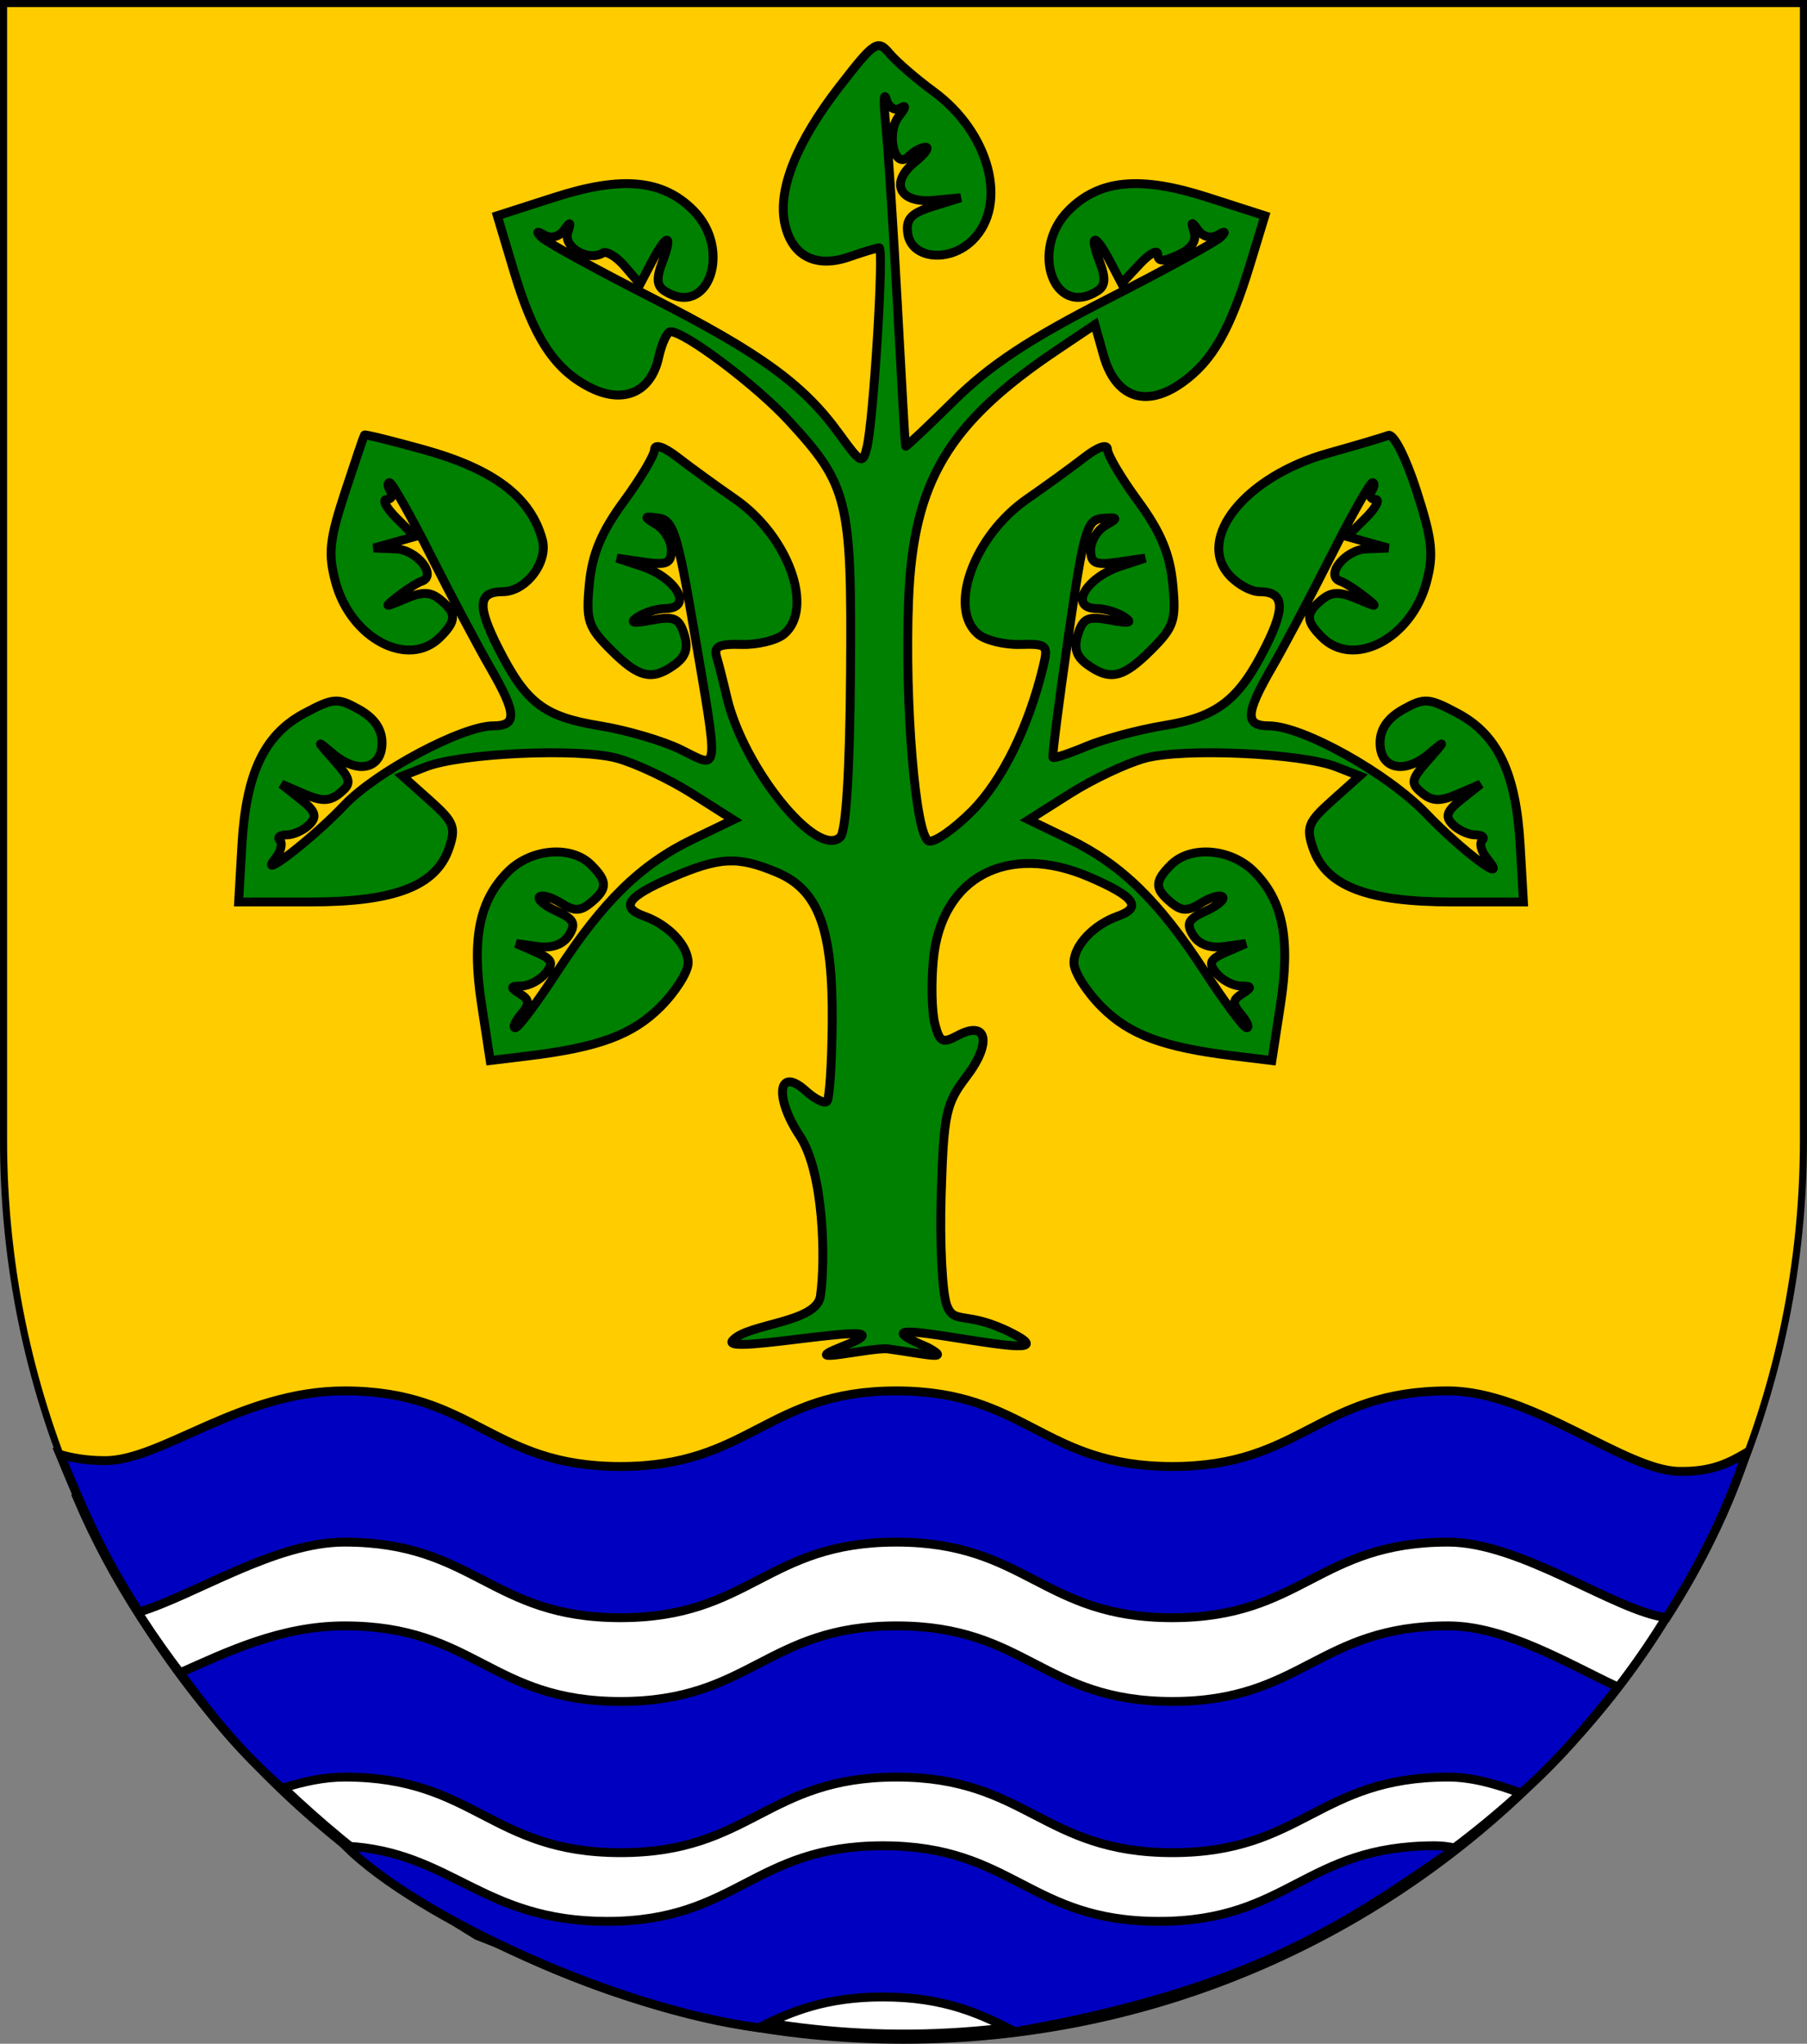 <?xml version="1.0" encoding="UTF-8" standalone="no"?>
<!-- Created with Inkscape (http://www.inkscape.org/) -->
<svg
   xmlns:dc="http://purl.org/dc/elements/1.1/"
   xmlns:cc="http://creativecommons.org/ns#"
   xmlns:rdf="http://www.w3.org/1999/02/22-rdf-syntax-ns#"
   xmlns:svg="http://www.w3.org/2000/svg"
   xmlns="http://www.w3.org/2000/svg"
   xmlns:sodipodi="http://sodipodi.sourceforge.net/DTD/sodipodi-0.dtd"
   xmlns:inkscape="http://www.inkscape.org/namespaces/inkscape"
   width="763"
   height="863"
   id="svg2"
   version="1.1"
   inkscape:version="0.46"
   sodipodi:docname="Wappen Junkertum Goldlinden.svg"
   sodipodi:version="0.32"
   inkscape:output_extension="org.inkscape.output.svg.inkscape">
  <rect width="100%" height="100%" fill="#808080" stroke="none"/>
  <defs
     id="defs4">
    <inkscape:perspective
       sodipodi:type="inkscape:persp3d"
       inkscape:vp_x="0 : 526.18109 : 1"
       inkscape:vp_y="0 : 1000 : 0"
       inkscape:vp_z="744.09448 : 526.18109 : 1"
       inkscape:persp3d-origin="372.04724 : 350.78739 : 1"
       id="perspective10" />
    <inkscape:perspective
       id="perspective2828"
       inkscape:persp3d-origin="0.5 : 0.33333333 : 1"
       inkscape:vp_z="1 : 0.5 : 1"
       inkscape:vp_y="0 : 1000 : 0"
       inkscape:vp_x="0 : 0.5 : 1"
       sodipodi:type="inkscape:persp3d" />
    <inkscape:perspective
       id="perspective2828-7"
       inkscape:persp3d-origin="0.5 : 0.33333333 : 1"
       inkscape:vp_z="1 : 0.5 : 1"
       inkscape:vp_y="0 : 1000 : 0"
       inkscape:vp_x="0 : 0.5 : 1"
       sodipodi:type="inkscape:persp3d" />
    <inkscape:perspective
       id="perspective3640"
       inkscape:persp3d-origin="0.5 : 0.33333333 : 1"
       inkscape:vp_z="1 : 0.5 : 1"
       inkscape:vp_y="0 : 1000 : 0"
       inkscape:vp_x="0 : 0.5 : 1"
       sodipodi:type="inkscape:persp3d" />
    <inkscape:perspective
       id="perspective3670"
       inkscape:persp3d-origin="0.5 : 0.33333333 : 1"
       inkscape:vp_z="1 : 0.5 : 1"
       inkscape:vp_y="0 : 1000 : 0"
       inkscape:vp_x="0 : 0.5 : 1"
       sodipodi:type="inkscape:persp3d" />
    <inkscape:perspective
       id="perspective3693"
       inkscape:persp3d-origin="0.5 : 0.33333333 : 1"
       inkscape:vp_z="1 : 0.5 : 1"
       inkscape:vp_y="0 : 1000 : 0"
       inkscape:vp_x="0 : 0.5 : 1"
       sodipodi:type="inkscape:persp3d" />
    <inkscape:perspective
       id="perspective3720"
       inkscape:persp3d-origin="0.5 : 0.33333333 : 1"
       inkscape:vp_z="1 : 0.5 : 1"
       inkscape:vp_y="0 : 1000 : 0"
       inkscape:vp_x="0 : 0.5 : 1"
       sodipodi:type="inkscape:persp3d" />
    <inkscape:perspective
       id="perspective3747"
       inkscape:persp3d-origin="0.5 : 0.33333333 : 1"
       inkscape:vp_z="1 : 0.5 : 1"
       inkscape:vp_y="0 : 1000 : 0"
       inkscape:vp_x="0 : 0.5 : 1"
       sodipodi:type="inkscape:persp3d" />
    <inkscape:perspective
       id="perspective3763"
       inkscape:persp3d-origin="0.5 : 0.33333333 : 1"
       inkscape:vp_z="1 : 0.5 : 1"
       inkscape:vp_y="0 : 1000 : 0"
       inkscape:vp_x="0 : 0.5 : 1"
       sodipodi:type="inkscape:persp3d" />
    <inkscape:perspective
       id="perspective3792"
       inkscape:persp3d-origin="0.5 : 0.33333333 : 1"
       inkscape:vp_z="1 : 0.5 : 1"
       inkscape:vp_y="0 : 1000 : 0"
       inkscape:vp_x="0 : 0.5 : 1"
       sodipodi:type="inkscape:persp3d" />
    <inkscape:perspective
       id="perspective3814"
       inkscape:persp3d-origin="0.5 : 0.33333333 : 1"
       inkscape:vp_z="1 : 0.5 : 1"
       inkscape:vp_y="0 : 1000 : 0"
       inkscape:vp_x="0 : 0.5 : 1"
       sodipodi:type="inkscape:persp3d" />
    <inkscape:perspective
       id="perspective3841"
       inkscape:persp3d-origin="0.5 : 0.33333333 : 1"
       inkscape:vp_z="1 : 0.5 : 1"
       inkscape:vp_y="0 : 1000 : 0"
       inkscape:vp_x="0 : 0.5 : 1"
       sodipodi:type="inkscape:persp3d" />
    <inkscape:perspective
       id="perspective3841-5"
       inkscape:persp3d-origin="0.5 : 0.33333333 : 1"
       inkscape:vp_z="1 : 0.5 : 1"
       inkscape:vp_y="0 : 1000 : 0"
       inkscape:vp_x="0 : 0.5 : 1"
       sodipodi:type="inkscape:persp3d" />
    <inkscape:perspective
       id="perspective3872"
       inkscape:persp3d-origin="0.5 : 0.33333333 : 1"
       inkscape:vp_z="1 : 0.5 : 1"
       inkscape:vp_y="0 : 1000 : 0"
       inkscape:vp_x="0 : 0.5 : 1"
       sodipodi:type="inkscape:persp3d" />
    <inkscape:perspective
       id="perspective3898"
       inkscape:persp3d-origin="0.5 : 0.33333333 : 1"
       inkscape:vp_z="1 : 0.5 : 1"
       inkscape:vp_y="0 : 1000 : 0"
       inkscape:vp_x="0 : 0.5 : 1"
       sodipodi:type="inkscape:persp3d" />
    <inkscape:perspective
       id="perspective3920"
       inkscape:persp3d-origin="0.5 : 0.33333333 : 1"
       inkscape:vp_z="1 : 0.5 : 1"
       inkscape:vp_y="0 : 1000 : 0"
       inkscape:vp_x="0 : 0.5 : 1"
       sodipodi:type="inkscape:persp3d" />
    <inkscape:perspective
       id="perspective2860"
       inkscape:persp3d-origin="0.5 : 0.33333333 : 1"
       inkscape:vp_z="1 : 0.5 : 1"
       inkscape:vp_y="0 : 1000 : 0"
       inkscape:vp_x="0 : 0.5 : 1"
       sodipodi:type="inkscape:persp3d" />
    <inkscape:perspective
       id="perspective3672"
       inkscape:persp3d-origin="0.5 : 0.33333333 : 1"
       inkscape:vp_z="1 : 0.5 : 1"
       inkscape:vp_y="0 : 1000 : 0"
       inkscape:vp_x="0 : 0.5 : 1"
       sodipodi:type="inkscape:persp3d" />
    <inkscape:perspective
       id="perspective3695"
       inkscape:persp3d-origin="0.5 : 0.33333333 : 1"
       inkscape:vp_z="1 : 0.5 : 1"
       inkscape:vp_y="0 : 1000 : 0"
       inkscape:vp_x="0 : 0.5 : 1"
       sodipodi:type="inkscape:persp3d" />
    <inkscape:perspective
       id="perspective3261"
       inkscape:persp3d-origin="0.5 : 0.33333333 : 1"
       inkscape:vp_z="1 : 0.5 : 1"
       inkscape:vp_y="0 : 1000 : 0"
       inkscape:vp_x="0 : 0.5 : 1"
       sodipodi:type="inkscape:persp3d" />
    <inkscape:perspective
       id="perspective2828-1"
       inkscape:persp3d-origin="0.5 : 0.33333333 : 1"
       inkscape:vp_z="1 : 0.5 : 1"
       inkscape:vp_y="0 : 1000 : 0"
       inkscape:vp_x="0 : 0.5 : 1"
       sodipodi:type="inkscape:persp3d" />
    <inkscape:perspective
       id="perspective3652"
       inkscape:persp3d-origin="0.5 : 0.33333333 : 1"
       inkscape:vp_z="1 : 0.5 : 1"
       inkscape:vp_y="0 : 1000 : 0"
       inkscape:vp_x="0 : 0.5 : 1"
       sodipodi:type="inkscape:persp3d" />
    <inkscape:perspective
       id="perspective3652-2"
       inkscape:persp3d-origin="0.5 : 0.33333333 : 1"
       inkscape:vp_z="1 : 0.5 : 1"
       inkscape:vp_y="0 : 1000 : 0"
       inkscape:vp_x="0 : 0.5 : 1"
       sodipodi:type="inkscape:persp3d" />
    <inkscape:perspective
       id="perspective3652-5"
       inkscape:persp3d-origin="0.5 : 0.33333333 : 1"
       inkscape:vp_z="1 : 0.5 : 1"
       inkscape:vp_y="0 : 1000 : 0"
       inkscape:vp_x="0 : 0.5 : 1"
       sodipodi:type="inkscape:persp3d" />
    <inkscape:perspective
       id="perspective3727"
       inkscape:persp3d-origin="0.5 : 0.33333333 : 1"
       inkscape:vp_z="1 : 0.5 : 1"
       inkscape:vp_y="0 : 1000 : 0"
       inkscape:vp_x="0 : 0.5 : 1"
       sodipodi:type="inkscape:persp3d" />
    <inkscape:perspective
       id="perspective3843"
       inkscape:persp3d-origin="0.5 : 0.33333333 : 1"
       inkscape:vp_z="1 : 0.5 : 1"
       inkscape:vp_y="0 : 1000 : 0"
       inkscape:vp_x="0 : 0.5 : 1"
       sodipodi:type="inkscape:persp3d" />
    <inkscape:perspective
       id="perspective3970"
       inkscape:persp3d-origin="0.5 : 0.33333333 : 1"
       inkscape:vp_z="1 : 0.5 : 1"
       inkscape:vp_y="0 : 1000 : 0"
       inkscape:vp_x="0 : 0.5 : 1"
       sodipodi:type="inkscape:persp3d" />
    <inkscape:perspective
       id="perspective4007"
       inkscape:persp3d-origin="0.5 : 0.33333333 : 1"
       inkscape:vp_z="1 : 0.5 : 1"
       inkscape:vp_y="0 : 1000 : 0"
       inkscape:vp_x="0 : 0.5 : 1"
       sodipodi:type="inkscape:persp3d" />
    <inkscape:perspective
       id="perspective4062"
       inkscape:persp3d-origin="0.5 : 0.33333333 : 1"
       inkscape:vp_z="1 : 0.5 : 1"
       inkscape:vp_y="0 : 1000 : 0"
       inkscape:vp_x="0 : 0.5 : 1"
       sodipodi:type="inkscape:persp3d" />
    <inkscape:perspective
       id="perspective4153"
       inkscape:persp3d-origin="0.5 : 0.33333333 : 1"
       inkscape:vp_z="1 : 0.5 : 1"
       inkscape:vp_y="0 : 1000 : 0"
       inkscape:vp_x="0 : 0.5 : 1"
       sodipodi:type="inkscape:persp3d" />
    <inkscape:perspective
       id="perspective4316"
       inkscape:persp3d-origin="0.5 : 0.33333333 : 1"
       inkscape:vp_z="1 : 0.5 : 1"
       inkscape:vp_y="0 : 1000 : 0"
       inkscape:vp_x="0 : 0.5 : 1"
       sodipodi:type="inkscape:persp3d" />
    <inkscape:perspective
       id="perspective4316-9"
       inkscape:persp3d-origin="0.5 : 0.33333333 : 1"
       inkscape:vp_z="1 : 0.5 : 1"
       inkscape:vp_y="0 : 1000 : 0"
       inkscape:vp_x="0 : 0.5 : 1"
       sodipodi:type="inkscape:persp3d" />
    <inkscape:perspective
       id="perspective2898"
       inkscape:persp3d-origin="0.5 : 0.33333333 : 1"
       inkscape:vp_z="1 : 0.5 : 1"
       inkscape:vp_y="0 : 1000 : 0"
       inkscape:vp_x="0 : 0.5 : 1"
       sodipodi:type="inkscape:persp3d" />
    <inkscape:perspective
       id="perspective3337"
       inkscape:persp3d-origin="0.5 : 0.33333333 : 1"
       inkscape:vp_z="1 : 0.5 : 1"
       inkscape:vp_y="0 : 1000 : 0"
       inkscape:vp_x="0 : 0.5 : 1"
       sodipodi:type="inkscape:persp3d" />
    <inkscape:perspective
       id="perspective3373"
       inkscape:persp3d-origin="0.5 : 0.33333333 : 1"
       inkscape:vp_z="1 : 0.5 : 1"
       inkscape:vp_y="0 : 1000 : 0"
       inkscape:vp_x="0 : 0.5 : 1"
       sodipodi:type="inkscape:persp3d" />
    <inkscape:perspective
       id="perspective3837"
       inkscape:persp3d-origin="0.5 : 0.33333333 : 1"
       inkscape:vp_z="1 : 0.5 : 1"
       inkscape:vp_y="0 : 1000 : 0"
       inkscape:vp_x="0 : 0.5 : 1"
       sodipodi:type="inkscape:persp3d" />
    <inkscape:perspective
       id="perspective4481"
       inkscape:persp3d-origin="0.5 : 0.33333333 : 1"
       inkscape:vp_z="1 : 0.5 : 1"
       inkscape:vp_y="0 : 1000 : 0"
       inkscape:vp_x="0 : 0.5 : 1"
       sodipodi:type="inkscape:persp3d" />
    <inkscape:perspective
       id="perspective4620"
       inkscape:persp3d-origin="0.5 : 0.33333333 : 1"
       inkscape:vp_z="1 : 0.5 : 1"
       inkscape:vp_y="0 : 1000 : 0"
       inkscape:vp_x="0 : 0.5 : 1"
       sodipodi:type="inkscape:persp3d" />
    <inkscape:perspective
       id="perspective4805"
       inkscape:persp3d-origin="0.5 : 0.33333333 : 1"
       inkscape:vp_z="1 : 0.5 : 1"
       inkscape:vp_y="0 : 1000 : 0"
       inkscape:vp_x="0 : 0.5 : 1"
       sodipodi:type="inkscape:persp3d" />
    <inkscape:perspective
       id="perspective3001"
       inkscape:persp3d-origin="0.5 : 0.33333333 : 1"
       inkscape:vp_z="1 : 0.5 : 1"
       inkscape:vp_y="0 : 1000 : 0"
       inkscape:vp_x="0 : 0.5 : 1"
       sodipodi:type="inkscape:persp3d" />
    <inkscape:perspective
       id="perspective3028"
       inkscape:persp3d-origin="0.5 : 0.33333333 : 1"
       inkscape:vp_z="1 : 0.5 : 1"
       inkscape:vp_y="0 : 1000 : 0"
       inkscape:vp_x="0 : 0.5 : 1"
       sodipodi:type="inkscape:persp3d" />
  </defs>
  <sodipodi:namedview
     id="base"
     pagecolor="#ffffff"
     bordercolor="#666666"
     borderopacity="1.0"
     inkscape:pageopacity="0.0"
     inkscape:pageshadow="2"
     inkscape:zoom="0.24748737"
     inkscape:cx="489.6935"
     inkscape:cy="497.83531"
     inkscape:document-units="px"
     inkscape:current-layer="layer1"
     showgrid="false"
     inkscape:window-width="1186"
     inkscape:window-height="778"
     inkscape:window-x="22"
     inkscape:window-y="0"
     inkscape:window-maximized="1">
    <inkscape:grid
       type="xygrid"
       id="grid2816"
       empspacing="5"
       visible="true"
       enabled="true"
       snapvisiblegridlinesonly="true" />
  </sodipodi:namedview>
  <g
     inkscape:label="Ebene 1"
     inkscape:groupmode="layer"
     id="layer1"
     transform="translate(-1.644,-192.036)">
    <path
       style="fill:#ffcc00;fill-opacity:1;stroke:#000000;stroke-width:3;stroke-miterlimit:4;stroke-opacity:1;stroke-dasharray:none"
       d="m 763.144,193.536 0,480 c 0,209.868 -170.132,380 -380,380 -209.868,0 -380,-170.132 -380,-380 l 0,-480 760,0 z"
       id="path2850" />
    <g
       id="g2944"
       transform="matrix(-1.328,-0.094,-0.094,1.328,-105.807,-54.238)"
       style="stroke:#000000;stroke-width:2.254;stroke-miterlimit:4;stroke-opacity:1;stroke-dasharray:none">
      <g
         id="g4605-8"
         transform="matrix(0.174,0.734,-0.663,0.157,-326.479,742.981)"
         style="stroke:#000000;stroke-width:3.143;stroke-miterlimit:4;stroke-opacity:1;stroke-dasharray:none" />
      <g
         id="g4265-9"
         transform="matrix(0.555,0.512,-0.462,0.501,-137.577,572.441)"
         style="stroke:#000000;stroke-width:3.143;stroke-miterlimit:4;stroke-opacity:1;stroke-dasharray:none" />
      <g
         transform="matrix(0.555,0.512,-0.462,0.501,-244.123,573.308)"
         id="g3307"
         style="stroke:#000000;stroke-width:3.143;stroke-miterlimit:4;stroke-opacity:1;stroke-dasharray:none">
        <g
           id="g3294"
           transform="matrix(-0.184,0.983,-0.983,-0.184,10.004,25.433)"
           style="stroke:#000000;stroke-width:3.143;stroke-miterlimit:4;stroke-opacity:1;stroke-dasharray:none">
          <g
             transform="matrix(0.905,0,0,0.905,-387.1,-232.912)"
             style="stroke:#000000;stroke-width:3.474;stroke-miterlimit:4;stroke-opacity:1;stroke-dasharray:none"
             id="g3682" />
        </g>
      </g>
      <g
         transform="matrix(0.555,0.512,-0.462,0.501,-120.275,598.623)"
         id="g4265"
         style="stroke:#000000;stroke-width:3.143;stroke-miterlimit:4;stroke-opacity:1;stroke-dasharray:none" />
      <g
         transform="matrix(0.226,0.72,-0.65,0.204,-299.527,756.769)"
         id="g4605"
         style="stroke:#000000;stroke-width:3.143;stroke-miterlimit:4;stroke-opacity:1;stroke-dasharray:none" />
      <g
         transform="matrix(0.751,0.06,-0.035,0.682,-288.206,260.997)"
         id="g2958"
         style="stroke:#000000;stroke-width:3.143;stroke-miterlimit:4;stroke-opacity:1;stroke-dasharray:none" />
    </g>
    <path
       style="fill:#008000;fill-opacity:1;stroke:#000000;stroke-opacity:1;stroke-width:3.75;stroke-miterlimit:4;stroke-dasharray:none"
       d="M 393.511,761.062 C 349.273,742.274 461.169,771.517 429.179,755.097 C 409.699,745.097 404.671,751.725 401.463,743.34 C 399.507,738.226 398.426,717.179 399.062,696.569 C 400.118,662.349 401.038,658.022 409.664,646.725 C 420.574,632.436 418.546,622.606 406.067,629.284 C 399.533,632.781 398.341,632.153 396.332,624.146 C 395.072,619.128 394.813,606.993 395.756,597.179 C 399.102,562.355 427.116,547.535 461.576,562.359 C 480.743,570.604 484.104,575.182 473.701,578.872 C 463.386,582.53 455.109,591.314 455.109,598.603 C 455.109,602.391 460.384,610.766 466.832,617.214 C 478.627,629.009 492.812,634.273 522.576,637.902 L 538.694,639.868 L 542.339,616.128 C 546.591,588.434 543.364,572.31 531.117,560.063 C 521.359,550.305 504.383,548.931 496.087,557.227 C 489.086,564.228 489.093,567.315 496.122,573.149 C 500.649,576.906 503.089,576.942 508.861,573.337 C 512.788,570.885 516.849,569.726 517.885,570.762 C 518.921,571.798 515.692,574.502 510.71,576.772 C 503.332,580.134 502.352,582.02 505.428,586.945 C 507.846,590.817 512.528,592.536 518.455,591.728 L 527.706,590.466 L 519.334,594.118 C 512.416,597.136 511.722,598.687 515.341,603.047 C 517.75,605.949 522.314,608.348 525.484,608.378 C 530.312,608.423 530.422,608.954 526.163,611.649 C 521.95,614.316 521.872,615.823 525.712,620.449 C 528.26,623.519 529.32,626.03 528.069,626.03 C 526.817,626.03 518.797,615.274 510.246,602.126 C 490.983,572.509 475.072,557 453.066,546.394 L 436.055,538.195 L 453.495,527.135 C 463.088,521.052 477.335,514.335 485.156,512.21 C 501.338,507.812 551.059,510.052 565.884,515.848 L 575.731,519.697 L 564.189,530.009 C 553.878,539.223 553.021,541.398 556.151,550.419 C 561.626,566.199 579.052,572.898 614.637,572.905 L 644.906,572.91 L 643.536,549.006 C 641.788,518.514 634.108,502.289 617.134,493.23 C 604.904,486.703 603.097,486.575 594.115,491.595 C 587.618,495.226 584.368,499.934 584.368,505.712 C 584.368,516.796 594.616,519.119 604.994,510.387 C 612.209,504.317 612.184,504.489 604.613,513.087 C 597.375,521.306 597.107,522.75 602.062,526.862 C 606.411,530.471 609.66,530.564 617.23,527.296 L 626.864,523.137 L 618.804,529.517 C 612.439,534.553 611.657,536.809 615.085,540.238 C 617.473,542.626 621.764,544.58 624.621,544.58 C 627.478,544.58 628.767,545.628 627.485,546.91 C 626.203,548.191 627.133,551.639 629.551,554.572 C 639.532,566.68 619.403,551.813 603.845,535.586 C 587.508,518.548 551.66,498.55 537.445,498.545 C 527.168,498.541 527.449,493.341 538.783,473.753 C 543.855,464.988 555.043,443.873 563.647,426.83 C 572.251,409.787 580.128,395.843 581.153,395.843 C 582.177,395.843 582.03,397.437 580.827,399.384 C 579.623,401.332 580.326,402.926 582.388,402.926 C 584.451,402.926 582.611,406.453 578.3,410.765 L 570.461,418.603 L 579.185,421.036 L 587.909,423.468 L 578.549,423.821 C 569.566,424.16 560.829,435.215 567.727,437.514 C 569.51,438.108 573.984,440.953 577.668,443.836 C 583.799,448.633 583.55,448.729 574.734,444.959 C 567.236,441.752 563.9,441.836 559.683,445.335 C 552.84,451.014 552.869,454.143 559.831,461.105 C 573.173,474.447 597.558,461.69 603.927,438.035 C 607.118,426.186 606.452,420.005 599.742,399.171 C 595.227,385.152 590.077,375.044 587.879,375.887 C 585.743,376.707 574.242,380.114 562.321,383.459 C 527.607,393.199 506.563,419.261 520.753,434.941 C 524.207,438.758 529.88,441.881 533.358,441.881 C 543.77,441.881 544.542,448.157 536.189,464.883 C 524.859,487.569 515.702,494.732 493.39,498.363 C 482.67,500.108 467.833,504.07 460.419,507.168 C 453.005,510.266 446.622,512.381 446.235,511.869 C 445.848,511.356 448.755,488.547 452.696,461.181 C 459.226,415.826 460.511,411.379 467.223,410.911 C 473.851,410.449 473.967,410.75 468.389,413.921 C 464.98,415.858 462.191,420.511 462.191,424.261 C 462.191,429.939 464.117,430.797 473.701,429.393 L 485.21,427.707 L 474.888,431.102 C 459.906,436.03 452.687,448.911 464.847,449.017 C 468.256,449.047 473.435,450.639 476.357,452.554 C 480.161,455.047 478.502,455.429 470.516,453.899 C 461.064,452.088 458.973,452.992 456.802,459.831 C 454.962,465.63 456.048,469.223 460.664,472.597 C 470.289,479.636 475.802,478.394 487.688,466.507 C 497.422,456.774 498.314,454.042 496.822,438.519 C 495.615,425.956 491.677,416.56 482.222,403.679 C 475.1,393.978 469.274,384.141 469.274,381.819 C 469.274,379.36 465.209,380.752 459.535,385.154 C 454.179,389.31 443.293,397.214 435.345,402.718 C 412.804,418.328 401.697,449.059 414.696,459.847 C 417.789,462.414 425.748,464.361 432.382,464.173 C 443.689,463.852 444.303,464.418 442.196,473.218 C 436.058,498.858 424.757,521.811 411.985,534.583 C 404.296,542.272 396.112,547.937 393.799,547.171 C 388.228,545.326 383.526,488.764 385.309,445.048 C 387.339,395.275 401.953,370.752 448.026,339.808 L 463.962,329.105 L 467.603,342.061 C 472.649,360.017 485.5,364.488 500.784,353.605 C 513.579,344.494 521.051,331.436 529.631,303.192 L 535.723,283.139 L 511.45,275.334 C 483.122,266.226 465.927,267.839 452.942,280.823 C 436.3,297.465 446.588,326.601 464.985,314.929 C 468.389,312.77 468.636,309.634 465.958,302.589 C 461.35,290.469 464.058,290.379 470.379,302.443 L 475.251,311.742 L 482.887,303.546 C 487.086,299.038 490.522,297.21 490.522,299.483 C 490.522,302.571 492.691,302.628 499.095,299.71 C 504.645,297.182 507.025,293.774 505.844,290.047 C 504.391,285.464 504.729,285.285 507.499,289.171 C 509.546,292.043 512.963,292.922 515.801,291.308 C 519.046,289.461 519.465,289.74 517.082,292.161 C 515.135,294.139 493.621,305.927 469.274,318.355 C 436.41,335.131 419.762,346.125 404.645,361.032 C 393.445,372.075 384.158,380.84 384.006,380.509 C 383.855,380.178 382.327,353.613 380.612,321.475 C 378.896,289.337 376.688,255.075 375.705,245.336 C 374.722,235.597 374.777,230.437 375.826,233.87 C 376.931,237.483 379.486,239.06 381.894,237.617 C 384.37,236.132 384.143,237.478 381.333,240.945 C 375.528,248.107 379.279,264.15 385.342,258.087 C 387.486,255.943 390.691,254.189 392.465,254.189 C 394.239,254.189 392.229,256.992 387.999,260.418 C 377.099,269.244 381.389,278.014 395.927,276.626 L 407.301,275.54 L 395.566,279.189 C 386.313,282.067 384.066,284.491 384.942,290.648 C 386.484,301.492 402.667,303.09 412.398,293.359 C 427.494,278.263 419.487,248.021 395.795,230.65 C 388.489,225.293 380.121,218.055 377.199,214.566 C 372.231,208.632 370.869,209.536 356.139,228.55 C 337.909,252.08 329.896,272.238 333.055,286.62 C 336.046,300.236 346.18,305.398 360.272,300.486 C 366.268,298.396 371.95,296.685 372.899,296.685 C 374.96,296.685 370.496,369.373 367.734,380.793 C 365.92,388.293 365.228,387.963 355.975,375.19 C 340.809,354.253 322.748,341.169 276.41,317.548 C 252.961,305.595 232.181,294.183 230.233,292.189 C 227.84,289.739 228.255,289.453 231.515,291.308 C 234.352,292.922 237.769,292.043 239.817,289.171 C 242.541,285.35 242.879,285.597 241.372,290.307 C 239.421,296.406 250.094,302.596 256.13,298.866 C 257.748,297.866 261.96,300.421 265.49,304.544 L 271.908,312.041 L 276.859,302.592 C 283.244,290.404 285.991,290.402 281.358,302.589 C 278.68,309.634 278.927,312.77 282.331,314.929 C 300.728,326.601 311.015,297.465 294.373,280.823 C 281.392,267.841 264.193,266.226 235.883,275.329 L 211.627,283.128 L 218.689,306.728 C 227.029,334.6 235.666,347.855 250.481,355.516 C 264.732,362.885 276.492,357.839 279.762,342.95 C 281.073,336.982 283.339,332.099 284.798,332.099 C 290.87,332.099 320.848,354.662 334.605,369.587 C 359.866,396.992 361.33,402.985 360.771,476.724 C 360.464,517.28 358.863,543.085 356.508,545.44 C 346.84,555.107 315.428,516.328 308.481,486.147 C 307.136,480.304 305.257,472.891 304.305,469.673 C 302.919,464.989 305.008,463.891 314.785,464.168 C 321.5,464.359 329.526,462.414 332.62,459.847 C 345.619,449.059 334.511,418.328 311.971,402.718 C 304.022,397.214 293.136,389.31 287.78,385.154 C 282.106,380.752 278.042,379.36 278.042,381.819 C 278.042,384.141 272.215,393.978 265.094,403.679 C 255.638,416.56 251.701,425.956 250.494,438.519 C 249.002,454.042 249.894,456.774 259.627,466.507 C 271.514,478.394 277.026,479.636 286.652,472.597 C 291.267,469.223 292.354,465.63 290.514,459.831 C 288.343,452.992 286.252,452.088 276.8,453.899 C 268.814,455.429 267.155,455.047 270.959,452.554 C 273.88,450.639 279.06,449.047 282.468,449.017 C 294.628,448.911 287.409,436.03 272.428,431.102 L 262.105,427.707 L 273.615,429.393 C 283.198,430.797 285.124,429.939 285.124,424.261 C 285.124,420.511 282.335,415.731 278.927,413.638 C 273.254,410.154 273.326,409.914 279.771,410.806 C 285.91,411.654 287.814,417.678 294.634,457.817 C 305.264,520.38 305.65,516.755 289.221,508.627 C 281.736,504.923 266.376,500.39 255.089,498.553 C 231.303,494.682 223.852,488.99 212.017,465.652 C 202.984,447.84 203.471,441.881 213.957,441.881 C 223.724,441.881 233.215,429.36 230.628,419.89 C 225.705,401.87 210.163,390.111 180.337,381.841 C 166.934,378.124 155.762,375.372 155.511,375.724 C 155.26,376.077 151.56,387.009 147.288,400.017 C 140.743,419.943 140.123,425.909 143.351,437.896 C 149.755,461.679 174.105,474.484 187.484,461.105 C 194.446,454.143 194.476,451.014 187.632,445.335 C 183.416,441.836 180.08,441.752 172.582,444.959 C 163.766,448.729 163.516,448.633 169.647,443.836 C 173.332,440.953 177.806,438.108 179.589,437.514 C 186.487,435.215 177.75,424.16 168.766,423.821 L 159.406,423.468 L 168.131,421.036 L 176.855,418.603 L 169.016,410.765 C 164.705,406.453 162.865,402.926 164.927,402.926 C 166.99,402.926 167.693,401.332 166.489,399.384 C 165.285,397.437 165.139,395.843 166.163,395.843 C 167.187,395.843 175.065,409.787 183.669,426.83 C 192.272,443.873 203.461,464.988 208.532,473.753 C 219.867,493.341 220.147,498.541 209.871,498.545 C 196.761,498.549 160.283,518 147.012,532.062 C 134.083,545.761 110.04,564.403 117.765,554.739 C 120.183,551.715 121.112,548.191 119.831,546.91 C 118.549,545.628 119.838,544.58 122.695,544.58 C 125.551,544.58 129.842,542.626 132.23,540.238 C 135.659,536.809 134.876,534.553 128.512,529.517 L 120.452,523.137 L 130.085,527.296 C 137.655,530.564 140.905,530.471 145.254,526.862 C 150.209,522.75 149.941,521.306 142.703,513.087 C 135.131,504.489 135.107,504.317 142.322,510.387 C 152.7,519.119 162.948,516.796 162.948,505.712 C 162.948,499.934 159.698,495.226 153.201,491.595 C 144.219,486.575 142.412,486.703 130.182,493.23 C 113.208,502.289 105.527,518.514 103.779,549.006 L 102.409,572.91 L 132.679,572.905 C 168.264,572.898 185.689,566.199 191.165,550.419 C 194.295,541.398 193.438,539.223 183.127,530.009 L 171.585,519.697 L 181.432,515.848 C 196.257,510.052 245.977,507.812 262.16,512.21 C 269.981,514.335 284.228,521.052 293.82,527.135 L 311.261,538.195 L 294.25,546.394 C 272.244,557 256.332,572.509 237.07,602.126 C 228.519,615.274 220.499,626.03 219.247,626.03 C 217.995,626.03 219.056,623.519 221.604,620.449 C 225.443,615.823 225.366,614.316 221.152,611.649 C 216.893,608.954 217.004,608.423 221.832,608.378 C 225.002,608.348 229.566,605.949 231.975,603.047 C 235.593,598.687 234.9,597.136 227.982,594.118 L 219.609,590.466 L 228.861,591.728 C 234.787,592.536 239.47,590.817 241.888,586.945 C 244.963,582.02 243.984,580.134 236.605,576.772 C 231.624,574.502 228.395,571.798 229.431,570.762 C 230.467,569.726 234.527,570.885 238.454,573.337 C 244.227,576.942 246.667,576.906 251.194,573.149 C 258.223,567.315 258.23,564.228 251.228,557.227 C 242.932,548.931 225.956,550.305 216.198,560.063 C 203.952,572.31 200.725,588.434 204.977,616.128 L 208.622,639.868 L 224.739,637.902 C 254.504,634.273 268.689,629.009 280.484,617.214 C 286.931,610.766 292.207,602.391 292.207,598.603 C 292.207,591.314 283.93,582.53 273.615,578.872 C 263.314,575.219 266.522,570.626 284.895,562.722 C 305.556,553.834 313.015,553.445 329.632,560.388 C 347.287,567.765 353.378,584.263 353.04,623.784 C 352.892,641.052 351.903,656.049 350.841,657.11 C 349.78,658.171 345.748,656.176 341.881,652.677 C 330.19,642.096 328.434,655.202 339.336,671.677 C 349.537,687.091 350.271,723.985 348.073,739.308 C 346.45,750.618 317.951,750.869 311.282,757.787 C 302.268,765.616 394.251,746.168 356.685,760.88 C 337.094,768.781 370.319,760.737 376.667,761.635 C 393.56,764.023 403.517,766.585 393.511,761.062 z"
       id="path3341"
       sodipodi:nodetypes="cssssssssssscccssssssscccsssssscccscccscccsssssscccssssssssssscccccssssssssssssssssssscccssssssssssssssssscccscccssscccssssssssssssssssscccsssssssssssssssscccssscccssssssssssssssssssssscccsssssssssssssssssscccccssssssssssscccsssssscccscccscccsssssscccssssssscccssssssssssccsc" />
    <path
       style="fill:#ffffff;fill-rule:evenodd;stroke:#000000;stroke-width:3.75;stroke-linecap:butt;stroke-linejoin:miter;stroke-opacity:1;stroke-miterlimit:4;stroke-dasharray:none;fill-opacity:1"
       d="M 32.857,633 L 728.571,634.429 C 690.431,723.915 626.683,782.524 537.143,827.286 C 388.957,884.421 293.536,853.614 201.429,817.286 C 118.487,766.863 61.367,699.933 32.857,633 z"
       id="path3655"
       transform="translate(1.644,192.036)"
       sodipodi:nodetypes="ccccc" />
    <path
       style="fill:#0000c0;fill-opacity:1;stroke:#000000;stroke-width:3.75;stroke-miterlimit:4;stroke-dasharray:none;stroke-opacity:1"
       d="M 147.171,878.58 C 120.028,878.58 96.951,889.851 77.617,898.448 C 89.401,914.258 101.091,930.052 120.753,947.174 C 129.681,944.316 138.602,942.426 147.171,942.426 C 202.093,942.426 208.756,974.35 263.678,974.35 C 318.6,974.35 325.263,942.426 380.185,942.426 C 435.107,942.426 441.77,974.35 496.691,974.35 C 551.613,974.35 558.276,942.426 613.198,942.426 C 622.837,942.426 633.332,945.269 643.864,949.261 C 659.083,935.894 672.247,920.472 684.79,904.43 C 663.384,894.376 637.289,878.58 613.198,878.58 C 558.276,878.58 551.613,910.503 496.691,910.503 C 441.77,910.503 435.107,878.58 380.185,878.58 C 325.263,878.58 318.6,910.503 263.678,910.503 C 208.756,910.503 202.093,878.58 147.171,878.58 z"
       id="path3651"
       sodipodi:nodetypes="cccsssssccssssc" />
    <path
       style="fill:#0000c0;fill-opacity:1;stroke:#000000;stroke-width:3.75;stroke-miterlimit:4;stroke-dasharray:none;stroke-opacity:1"
       d="M 147.084,779.363 C 103.154,779.363 69.876,808.886 45.879,808.817 C 38.307,808.795 32.185,807.706 27.014,806.237 C 35.774,827.221 44.218,848.046 60.383,872.733 C 84.185,865.43 117.698,843.21 147.084,843.21 C 202.006,843.21 208.669,875.133 263.591,875.133 C 318.512,875.133 325.175,843.21 380.097,843.21 C 435.019,843.21 441.682,875.133 496.604,875.133 C 551.526,875.133 558.189,843.21 613.111,843.21 C 644.029,843.21 683.75,872.454 705.298,875.079 C 719.341,853.417 731.696,828.357 738.956,805.54 C 731.592,809.793 724.464,813.642 710.432,813.343 C 687.52,812.856 648.19,779.363 613.111,779.363 C 558.189,779.363 551.526,811.286 496.604,811.286 C 441.682,811.286 435.019,779.363 380.097,779.363 C 325.175,779.363 318.512,811.286 263.591,811.286 C 208.669,811.286 202.006,779.363 147.084,779.363 z"
       id="path4001"
       sodipodi:nodetypes="csccsssssccsssssc" />
    <path
       style="fill:#0000c0;fill-opacity:1;stroke:#000000;stroke-width:3.75;stroke-miterlimit:4;stroke-dasharray:none;stroke-opacity:1"
       d="M 322.014,1048.268 C 335.651,1041.394 350.442,1035.284 374.47,1035.284 C 400.448,1035.284 415.629,1042.425 430.227,1049.953 C 532.573,1032.005 573.107,1002.199 616.392,972.422 C 612.726,971.789 611.083,971.437 607.484,971.437 C 552.562,971.437 545.899,1003.36 490.977,1003.36 C 436.055,1003.36 429.392,971.437 374.47,971.437 C 319.549,971.437 312.886,1003.36 257.964,1003.36 C 205.158,1003.36 192.236,973.849 147.595,971.575 C 178.106,1001.798 262.006,1040.447 322.014,1048.268 z"
       id="path3653"
       sodipodi:nodetypes="csccsssscc" />
  </g>
</svg>
